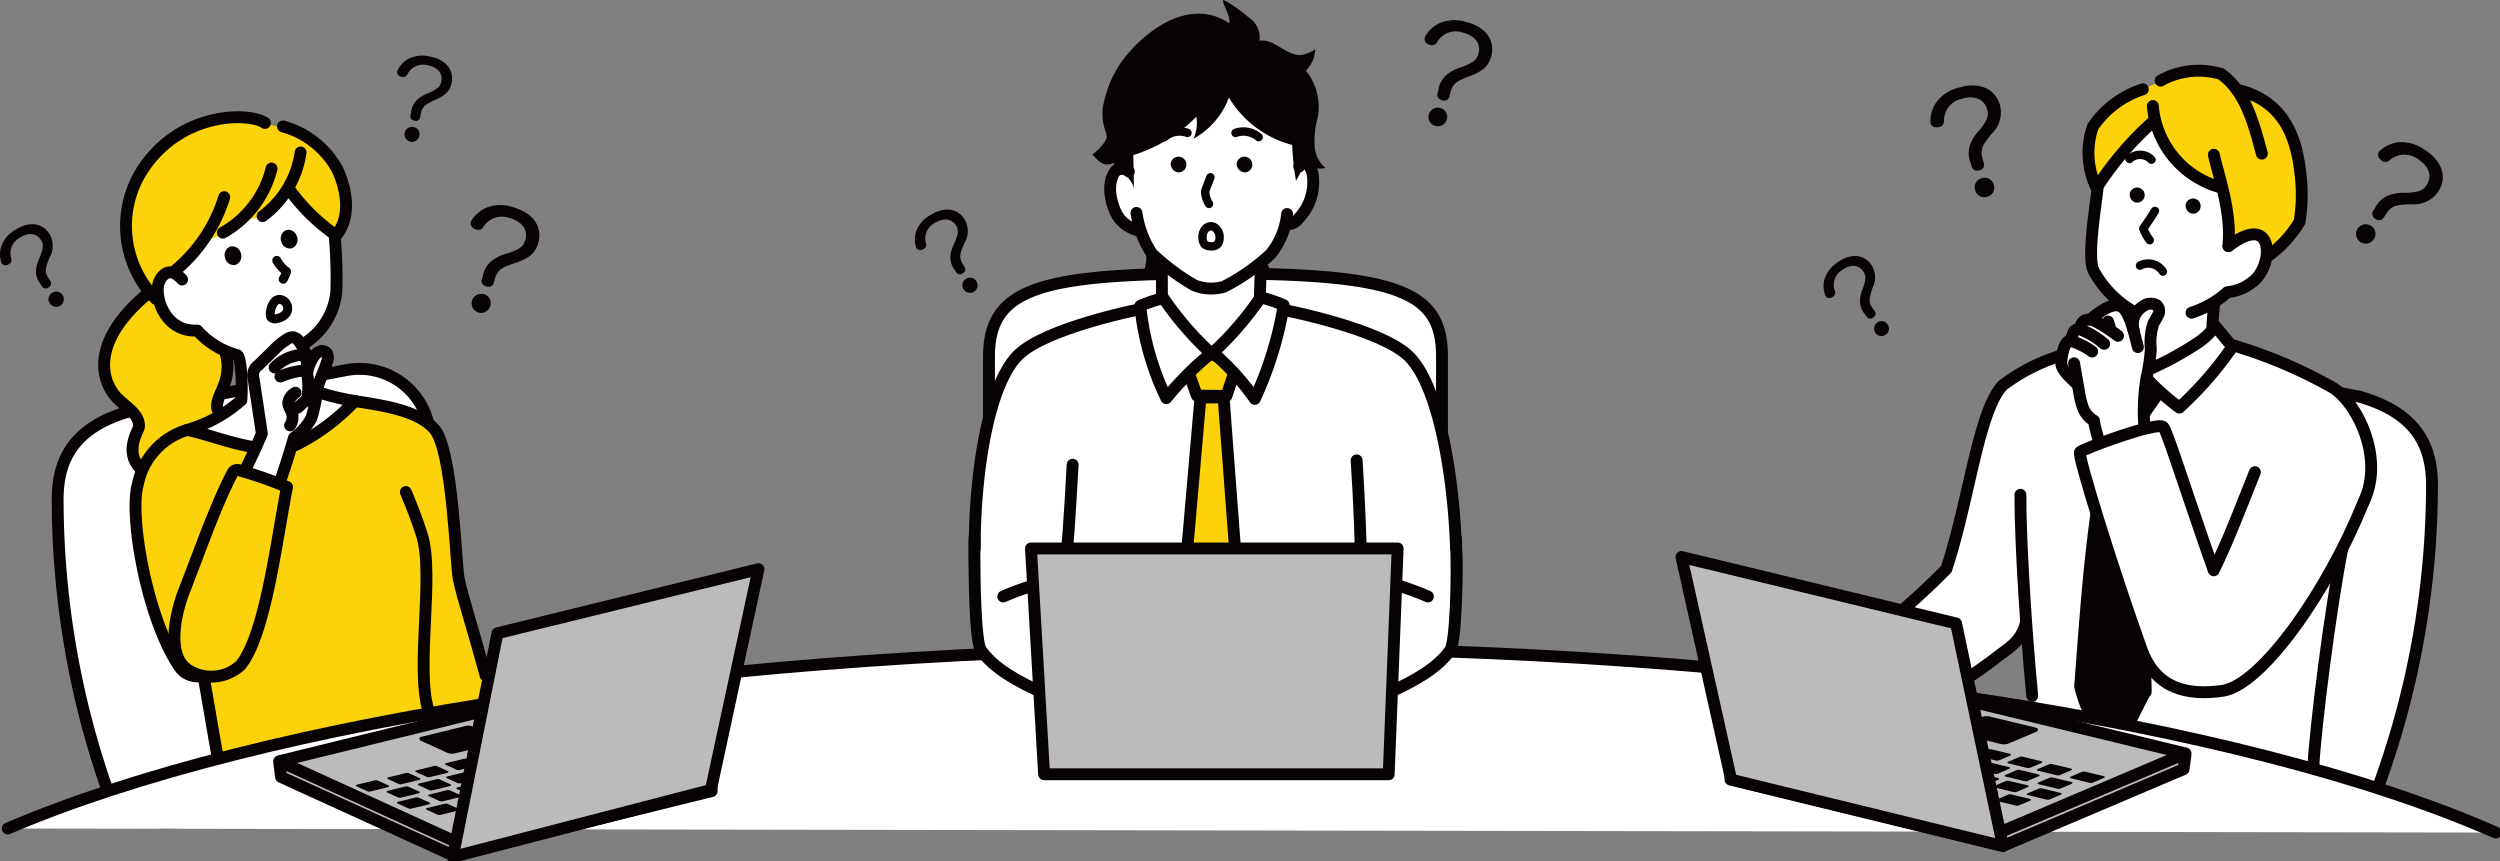 <svg xmlns="http://www.w3.org/2000/svg" xmlns:xlink="http://www.w3.org/1999/xlink" width="202.298" height="69.691" viewBox="0 0 202.298 69.691">
  <rect x="0" y="0" width="202.298" height="69.691" fill="#808080" stroke="none"/>
  <defs>
    <clipPath id="clip-path">
      <rect id="長方形_12" data-name="長方形 12" width="202.298" height="69.691" fill="none"/>
    </clipPath>
  </defs>
  <g id="recommendations_img_establishment" transform="translate(0 0)">
    <g id="グループ_15" data-name="グループ 15" transform="translate(0 0)" clip-path="url(#clip-path)">
      <path id="パス_862" data-name="パス 862" d="M10.592,75.551A71.269,71.269,0,0,1,6.419,51.895c-.046-2.907.791-6,5.926-7.433l17.426-3.3a5.726,5.726,0,0,1,6.787,5.4L37.573,71.81S12.9,82.253,10.592,75.551" transform="translate(-1.753 -11.213)" fill="#fff"/>
      <path id="パス_863" data-name="パス 863" d="M10.592,75.551A71.269,71.269,0,0,1,6.419,51.895c-.046-2.907.791-6,5.926-7.433l17.426-3.3a5.726,5.726,0,0,1,6.787,5.4L37.573,71.81S12.9,82.253,10.592,75.551Z" transform="translate(-1.753 -11.213)" fill="none" stroke="#070303" stroke-linecap="round" stroke-linejoin="round" stroke-width="0.961"/>
      <path id="パス_864" data-name="パス 864" d="M254.85,73.95a71.269,71.269,0,0,0,4.172-23.656c.046-2.907-.792-6-5.926-7.433l-17.426-3.3a5.726,5.726,0,0,0-6.787,5.4l-1.014,25.254s24.668,10.443,26.981,3.741" transform="translate(-62.228 -10.776)" fill="#fff"/>
      <path id="パス_865" data-name="パス 865" d="M254.85,73.95a71.269,71.269,0,0,0,4.172-23.656c.046-2.907-.792-6-5.926-7.433l-17.426-3.3a5.726,5.726,0,0,0-6.787,5.4l-1.014,25.254S252.537,80.652,254.85,73.95Z" transform="translate(-62.228 -10.776)" fill="none" stroke="#070303" stroke-linecap="round" stroke-linejoin="round" stroke-width="0.961"/>
      <path id="パス_866" data-name="パス 866" d="M110.093,66.6V37.178c0-5.525,4.053-6.735,18.357-6.735,14.985,0,18.3,1.521,18.3,6.735V66.6a5.828,5.828,0,0,1-5.68,5.965h-25.3a5.828,5.828,0,0,1-5.68-5.965" transform="translate(-30.065 -8.314)" fill="#fff"/>
      <path id="パス_867" data-name="パス 867" d="M110.093,66.6V37.178c0-5.525,4.053-6.735,18.357-6.735,14.985,0,18.3,1.521,18.3,6.735V66.6a5.828,5.828,0,0,1-5.68,5.965h-25.3A5.828,5.828,0,0,1,110.093,66.6Z" transform="translate(-30.065 -8.314)" fill="none" stroke="#070303" stroke-linecap="round" stroke-linejoin="round" stroke-width="0.961"/>
      <path id="パス_868" data-name="パス 868" d="M224.826,37.634l-.042.793c-1.949.414-5.783,1.668-6.556,2.318-2.072,1.742-4.876,14.631-5.226,15.069-.187.233-1.575,1.851-1.783,2.067-.723.751-7.087,5.516-7.517,6.044-1.289,1.582,2.573,4.954,2.773,5.288.823-.488,9.717-4.475,12.121-7.245.5-.582,1-.786.807-1.843.289,1.023.781,5.792.948,7.239,8.1,2.019,12.6,2.511,22.426,4.819.519-2.71,1.259-13.911,1.943-16.968a27.754,27.754,0,0,0,2.426-5.461c1.028-3.512-1.363-7.537-2.778-8.246-2.69-1.348-5.852-2.942-8.317-3.445-.369-.792-1.272-1.642-1.383-1.571-1.989,1.275-9.314,1-9.842,1.143" transform="translate(-55.557 -9.965)" fill="#fff"/>
      <path id="パス_869" data-name="パス 869" d="M244.454,9.459c3.872.681,4.959,4.419,5.163,6.286.424,3.885.026,5.1-2.607,7.186a5.71,5.71,0,0,1-.131-.928c-.06-.544-.72-1.013-1.187-.728-.552.334-.992.5-1.68.938a34.062,34.062,0,0,0-.854-4.859c-3.2-1.556-4.211-2.43-5.383-5.469a55.346,55.346,0,0,0-4.7,5.366c-2.457-5.927,2.988-7.558,3.972-7.976,3.432-1.457,3.571-1.835,6-1.1.8.243,1.026.315,1.4,1.281" transform="translate(-63.479 -2.133)" fill="#fcd30a"/>
      <path id="パス_870" data-name="パス 870" d="M248.347,38.371a38.653,38.653,0,0,1,8.2,3.456c1.894,1.119,4.276,5.607,2.553,9.228" transform="translate(-67.821 -10.479)" fill="none" stroke="#070303" stroke-linecap="round" stroke-linejoin="round" stroke-width="0.961"/>
      <path id="パス_871" data-name="パス 871" d="M257.518,78.638c.165-3.192,1.381-12.839,2.386-17.882" transform="translate(-70.325 -16.592)" fill="none" stroke="#070303" stroke-linecap="round" stroke-linejoin="round" stroke-width="0.961"/>
      <path id="パス_872" data-name="パス 872" d="M243,28.446c-.392,1.773-.445,2.3-1.382,2.929a28.793,28.793,0,0,1-4.958,2.672c-.552-.769-1.881-1.746-2.213-2.632.255-.618.484-1.992.667-2.637a13.282,13.282,0,0,1-2.362-3.661,31.159,31.159,0,0,1,.472-5.765,11.336,11.336,0,0,1,4.707-5.535c2.878,5.3,5.242,5.056,5.242,5.056a15.5,15.5,0,0,1,.816,4.765c.81-.509,2.22-1.509,2.936-.441.917,1.369-1.345,4.664-3.227,4.247-.4-.089-.7,1-.7,1" transform="translate(-63.555 -3.773)" fill="#fff"/>
      <path id="パス_873" data-name="パス 873" d="M246.442,17.23c.281,1.346,1.5,4.736,1.169,7.387" transform="translate(-67.3 -4.706)" fill="none" stroke="#070303" stroke-linecap="round" stroke-linejoin="round" stroke-width="0.961"/>
      <path id="パス_874" data-name="パス 874" d="M240.515,8.677a6.311,6.311,0,0,1,4.907-.536c1.886,1.383,2.573,3.715,3.285,6.441" transform="translate(-65.682 -2.15)" fill="none" stroke="#070303" stroke-linecap="round" stroke-linejoin="round" stroke-width="0.961"/>
      <path id="パス_875" data-name="パス 875" d="M239.654,11.8a7.467,7.467,0,0,0,5.386,6.559" transform="translate(-65.447 -3.223)" fill="none" stroke="#070303" stroke-linecap="round" stroke-linejoin="round" stroke-width="0.961"/>
      <path id="パス_876" data-name="パス 876" d="M249,9.985c3.619.842,4.786,3.575,5.131,6.662a13.58,13.58,0,0,1-.053,4.026,9.26,9.26,0,0,1-2.485,2.725" transform="translate(-67.999 -2.727)" fill="none" stroke="#070303" stroke-linecap="round" stroke-linejoin="round" stroke-width="0.961"/>
      <path id="パス_877" data-name="パス 877" d="M236.889,9.94a7.787,7.787,0,0,0-4.05,3.038,6.549,6.549,0,0,0,.242,4.818" transform="translate(-63.493 -2.715)" fill="none" stroke="#070303" stroke-linecap="round" stroke-linejoin="round" stroke-width="0.961"/>
      <path id="パス_878" data-name="パス 878" d="M237.746,13.608a25.35,25.35,0,0,0-4.42,5.162c-.179,1.679-.882,5.766-.343,6.856a8.382,8.382,0,0,0,3.379,3.382" transform="translate(-63.57 -3.716)" fill="none" stroke="#070303" stroke-linecap="round" stroke-linejoin="round" stroke-width="0.961"/>
      <path id="パス_879" data-name="パス 879" d="M246.964,27.042c3.752-2.913,3.7,1.671,1.889,2.924a3.707,3.707,0,0,1-1.991.8,8.056,8.056,0,0,1-2.9,1.661" transform="translate(-66.622 -7.125)" fill="none" stroke="#070303" stroke-linecap="round" stroke-linejoin="round" stroke-width="0.961"/>
      <path id="パス_880" data-name="パス 880" d="M235.819,34.106c-.115.473-.526,2.311-.673,2.927a18.649,18.649,0,0,0,2.24,2.384,48.823,48.823,0,0,0,5.686-.451c.122-.048.06-2.962.313-5.064" transform="translate(-64.215 -9.259)" fill="none" stroke="#070303" stroke-linecap="round" stroke-linejoin="round" stroke-width="0.961"/>
      <path id="パス_881" data-name="パス 881" d="M238.366,40.077a20.723,20.723,0,0,0,3.08,2.822,28.842,28.842,0,0,0,4.1-4.646.468.468,0,0,0,.112-.258.475.475,0,0,0-.14-.281l-1.157-1.4a6.063,6.063,0,0,1-1.658,1.5,25.99,25.99,0,0,1-4.337,2.265" transform="translate(-65.095 -9.916)" fill="#fff"/>
      <path id="パス_882" data-name="パス 882" d="M238.366,40.077a20.723,20.723,0,0,0,3.08,2.822,28.842,28.842,0,0,0,4.1-4.646.468.468,0,0,0,.112-.258.475.475,0,0,0-.14-.281l-1.157-1.4a6.063,6.063,0,0,1-1.658,1.5A25.99,25.99,0,0,1,238.366,40.077Z" transform="translate(-65.095 -9.916)" fill="none" stroke="#070303" stroke-linecap="round" stroke-linejoin="round" stroke-width="0.961"/>
      <path id="パス_883" data-name="パス 883" d="M235.28,42.934l0,1.845.032.113.168.071,1.8.23.14-.01.079-.081,1.4-2-1.515-1.835Z" transform="translate(-64.252 -11.27)" fill="#070303"/>
      <path id="パス_884" data-name="パス 884" d="M235.28,42.934l0,1.845.032.113.168.071,1.8.23.14-.01.079-.081,1.4-2-1.515-1.835Z" transform="translate(-64.252 -11.27)" fill="none" stroke="#070303" stroke-linecap="round" stroke-linejoin="round" stroke-width="0.961"/>
      <path id="パス_885" data-name="パス 885" d="M235.446,71.025c.319-.417,1.1-2.229,1.423-2.645-.14-7.745-.851-14.965-.44-22.6-.535-.066-1.272-.268-1.807-.334-2.022,7.015-2.485,15.093-3.06,22.494a10.113,10.113,0,0,0,1,2.642" transform="translate(-63.237 -12.411)" fill="#070303"/>
      <path id="パス_886" data-name="パス 886" d="M235.446,71.025c.319-.417,1.1-2.229,1.423-2.645-.14-7.745-.851-14.965-.44-22.6-.535-.066-1.272-.268-1.807-.334-2.022,7.015-2.485,15.093-3.06,22.494a10.113,10.113,0,0,0,1,2.642" transform="translate(-63.237 -12.411)" fill="none" stroke="#070303" stroke-linecap="round" stroke-linejoin="round" stroke-width="0.961"/>
      <path id="パス_887" data-name="パス 887" d="M204.583,79.572c.138,1.422-1.371,1.889-1.918,2.444-.273.276-1.3,1.484-1.871,1.452-1.7-.1.248-2.179.869-2.784l.025-.027a8.377,8.377,0,0,0-1.245.827,13.782,13.782,0,0,1-1.76,1.6c-.447.257-.832.4-1.09-.176-.666.523-1.532.349-1.577-.178-.006-.069-1.078.4-1.175-.7-.208.168-.989-.311-.454-1.287a14.675,14.675,0,0,1,2.579-3.363c.193-.15,2.926-1.079,4.175-1.511" transform="translate(-53.035 -20.719)" fill="#fff"/>
      <path id="パス_888" data-name="パス 888" d="M204.583,79.572c.138,1.422-1.371,1.889-1.918,2.444-.273.276-1.3,1.484-1.871,1.452-1.7-.1.248-2.179.869-2.784l.025-.027a8.377,8.377,0,0,0-1.245.827,13.782,13.782,0,0,1-1.76,1.6c-.447.257-.832.4-1.09-.176-.666.523-1.532.349-1.577-.178-.006-.069-1.078.4-1.175-.7-.208.168-.989-.311-.454-1.287a14.675,14.675,0,0,1,2.579-3.363c.193-.15,2.926-1.079,4.175-1.511" transform="translate(-53.035 -20.719)" fill="none" stroke="#070303" stroke-linecap="round" stroke-linejoin="round" stroke-width="0.959"/>
      <path id="パス_889" data-name="パス 889" d="M202.015,80.653a11.383,11.383,0,0,0-3.09,3.377" transform="translate(-54.324 -22.026)" fill="none" stroke="#070303" stroke-linecap="round" stroke-linejoin="round" stroke-width="0.681"/>
      <path id="パス_890" data-name="パス 890" d="M199.765,79.8a16.288,16.288,0,0,0-3.092,4.128" transform="translate(-53.709 -21.794)" fill="none" stroke="#070303" stroke-linecap="round" stroke-linejoin="round" stroke-width="0.681"/>
      <path id="パス_891" data-name="パス 891" d="M198,79.159a24.731,24.731,0,0,0-2.864,3.808" transform="translate(-53.289 -21.618)" fill="none" stroke="#070303" stroke-linecap="round" stroke-linejoin="round" stroke-width="0.681"/>
      <path id="パス_892" data-name="パス 892" d="M224.207,39.268c-3.337.616-5.714,1.773-6.541,2.619-1.984,2.03-2.726,9.3-4.58,14.882a59.5,59.5,0,0,1-9.528,7.856c.031,2.736,2.24,4.331,4.011,5.088a57.5,57.5,0,0,0,9.32-5.591,5.449,5.449,0,0,0,2.274-3.2" transform="translate(-55.589 -10.724)" fill="#fff"/>
      <path id="パス_893" data-name="パス 893" d="M224.545,38.9a15.15,15.15,0,0,0-6.88,2.889c-1.983,2.03-2.726,9.3-4.58,14.882a59.541,59.541,0,0,1-9.528,7.856c.031,2.736,2.24,4.331,4.011,5.088a57.465,57.465,0,0,0,9.319-5.591c1.121-.923,2.227-1.38,2.623-2.969" transform="translate(-55.589 -10.622)" fill="none" stroke="#070303" stroke-linecap="round" stroke-linejoin="round" stroke-width="0.961"/>
      <path id="パス_894" data-name="パス 894" d="M224.909,55.079c-.008,4.05.523,11.893.959,16.26" transform="translate(-61.42 -15.042)" fill="none" stroke="#070303" stroke-linecap="round" stroke-linejoin="round" stroke-width="0.961"/>
      <path id="パス_895" data-name="パス 895" d="M243.329,22.452a.613.613,0,1,1,.451.8.654.654,0,0,1-.451-.8" transform="translate(-66.446 -5.977)" fill="#070303"/>
      <path id="パス_896" data-name="パス 896" d="M237.1,21.227a.612.612,0,1,1,.451.8.654.654,0,0,1-.451-.8" transform="translate(-64.743 -5.643)" fill="#070303"/>
      <path id="パス_897" data-name="パス 897" d="M238.834,17.63a1.285,1.285,0,0,0-1.785-.058" transform="translate(-64.735 -4.708)" fill="none" stroke="#070303" stroke-linecap="round" stroke-linejoin="round" stroke-width="0.681"/>
      <path id="パス_898" data-name="パス 898" d="M239.535,23.482c-.31.5-.521.806-.941,1.423a3.351,3.351,0,0,0,.518.943" transform="translate(-65.157 -6.413)" fill="none" stroke="#070303" stroke-linecap="round" stroke-linejoin="round" stroke-width="0.681"/>
      <path id="パス_899" data-name="パス 899" d="M238.225,29.506a1.4,1.4,0,0,1,1.852.483" transform="translate(-65.057 -8.011)" fill="none" stroke="#070303" stroke-linecap="round" stroke-linejoin="round" stroke-width="0.681"/>
      <path id="パス_900" data-name="パス 900" d="M236.6,40.124a5.834,5.834,0,0,1-2.18-2.71l-1.2.366a.4.4,0,0,0-.2.108.387.387,0,0,0-.066.174c-.319,1.588.145,2.86.417,4.484,1.211-.8,1.913-1.567,3.227-2.421" transform="translate(-63.588 -10.218)" fill="#fff"/>
      <path id="パス_901" data-name="パス 901" d="M236.6,40.124a5.834,5.834,0,0,1-2.18-2.71l-1.2.366a.4.4,0,0,0-.2.108.387.387,0,0,0-.066.174c-.319,1.588.145,2.86.417,4.484C234.582,41.747,235.283,40.977,236.6,40.124Z" transform="translate(-63.588 -10.218)" fill="none" stroke="#070303" stroke-linecap="round" stroke-linejoin="round" stroke-width="0.961"/>
      <path id="パス_902" data-name="パス 902" d="M236.725,37.659c.136-.539-.217-1.62.507-2.7a.851.851,0,0,0,.166-.773c-.3-.712-1.65-.583-2.2.926a3.429,3.429,0,0,0-.457-.755c-.946-1.087-3.062.659-3.13.714-.1.076-.809.733-.921.78-.38.161-.289.817-.656,1.008a.766.766,0,0,0-.141.074.378.378,0,0,0-.1.2,12.238,12.238,0,0,0-.3,1.455c-.043.3-.076.547,1.351,1.828.086.741.131,2.162,1.258,2.877a8.462,8.462,0,0,1,.493,2.275l4.015-1.071a14.952,14.952,0,0,1,.117-6.842" transform="translate(-62.668 -9.223)" fill="#fff"/>
      <path id="パス_903" data-name="パス 903" d="M238.385,43.992a15.59,15.59,0,0,1,.158-4.242,15.267,15.267,0,0,0,.341-2.271,4.92,4.92,0,0,1,.212-2.093,8.034,8.034,0,0,0,.4-.716.65.65,0,0,0-.146-.749,1.019,1.019,0,0,0-1.126.117,1.7,1.7,0,0,0-.72,1.944" transform="translate(-64.838 -9.231)" fill="none" stroke="#070303" stroke-linecap="round" stroke-linejoin="round" stroke-width="0.961"/>
      <path id="パス_904" data-name="パス 904" d="M236.544,37.367c-.4-1.636-.757-2.945-1.364-3.286-.683-.382-1.8.47-2.476,1.046" transform="translate(-63.549 -9.281)" fill="none" stroke="#070303" stroke-linecap="round" stroke-linejoin="round" stroke-width="0.961"/>
      <path id="パス_905" data-name="パス 905" d="M234.872,36.455c-.07-.221-.14-.441-.21-.662" transform="translate(-64.083 -9.775)" fill="none" stroke="#070303" stroke-linecap="round" stroke-linejoin="round" stroke-width="0.961"/>
      <path id="パス_906" data-name="パス 906" d="M234.648,36.891a13.738,13.738,0,0,0-1.588-1.043,1.57,1.57,0,0,0-.839-.268.582.582,0,0,0-.573.56" transform="translate(-63.26 -9.716)" fill="none" stroke="#070303" stroke-linecap="round" stroke-linejoin="round" stroke-width="0.961"/>
      <path id="パス_907" data-name="パス 907" d="M233.2,37.825a6.552,6.552,0,0,0-1.886-1.146.588.588,0,0,0-.228-.055.51.51,0,0,0-.4.349,2.128,2.128,0,0,1-.23.51" transform="translate(-62.934 -10.002)" fill="none" stroke="#070303" stroke-linecap="round" stroke-linejoin="round" stroke-width="0.961"/>
      <path id="パス_908" data-name="パス 908" d="M231.956,38.8a5.869,5.869,0,0,0-1.8-.882c-.573.127-.715,1.673-.691,1.892.061.556.877,1.247,1.242,1.6" transform="translate(-62.663 -10.354)" fill="none" stroke="#070303" stroke-linecap="round" stroke-linejoin="round" stroke-width="0.961"/>
      <path id="パス_909" data-name="パス 909" d="M230.884,40.44q.206,1.171.411,2.343a6.286,6.286,0,0,0,.311,1.256,1.985,1.985,0,0,0,.885,1.045c.068.608.543,2.029.551,2.3" transform="translate(-63.052 -11.044)" fill="none" stroke="#070303" stroke-linecap="round" stroke-linejoin="round" stroke-width="0.961"/>
      <path id="パス_910" data-name="パス 910" d="M254.469,53.619c-2.893,7.175-8.235,14.792-11.409,15.24-2.8.4-5.389-.15-6.537-3.34-2.314-6.433-5.181-15.685-4.992-15.974.156-.239,6.3-2.531,6.754-2.029.306.341,1.587,4.494,4.072,11.591,1.18-2.406,2.2-5.12,3.334-7.943" transform="translate(-63.226 -12.957)" fill="#fff"/>
      <path id="パス_911" data-name="パス 911" d="M254.469,53.619c-2.893,7.175-8.235,14.792-11.409,15.24-2.8.4-5.389-.15-6.537-3.34-2.314-6.433-5.181-15.685-4.992-15.974.156-.239,6.3-2.531,6.754-2.029.306.341,1.587,4.494,4.072,11.591,1.18-2.406,2.2-5.12,3.334-7.943" transform="translate(-63.226 -12.957)" fill="none" stroke="#070303" stroke-linecap="round" stroke-linejoin="round" stroke-width="0.961"/>
      <path id="パス_912" data-name="パス 912" d="M44.106,68.974c-.442-1.777-2.857-9.065-3.055-10.734-.288-2.422-.531-9.658-2.169-11.725-.983-1.241-5.328-1.854-6.251-1.93-3.364,4.118-6.194,5.461-12.989,2.126-2.453.409-5.434,2.724-4.7,8.045.952,6.854,3.329,12.537,5.413,12.267.395-.052.946,5.142,1.5,6.673,3.4-1.189,22.251-4.722,22.251-4.722" transform="translate(-4.051 -12.176)" fill="#fcd30a"/>
      <path id="パス_913" data-name="パス 913" d="M47.008,72.444c-1.065-3.408.5-11.011-.531-14.2-.48-1.478-.707-2.036-1.3-3.472" transform="translate(-12.338 -14.958)" fill="none" stroke="#070303" stroke-linecap="round" stroke-linejoin="round" stroke-width="0.961"/>
      <path id="パス_914" data-name="パス 914" d="M15.829,32.829c-1.057-.822-2.2,1.144-2.763,1.941-1.144,1.613-2.114,3.52-1.159,5.243a7.525,7.525,0,0,0,1.521,1.655c.543.52,1.311,1.023.893,1.65-1.1,1.649-.065,3.267.478,3.3,2.008-1.138,3.811-2.959,6.018-4.163-.252-.1-.214-.739-.152-1,.149-.634,1.579-2.644.747-4.05-.246-.416-1.839-.762-2.451-1.878-1.592-.173-2.342-1.361-3.132-2.692" transform="translate(-3.146 -8.912)" fill="#fcd30a"/>
      <path id="パス_915" data-name="パス 915" d="M28.784,33.794c3.906-1.417,3.639-6.451,2.969-9.348A9.084,9.084,0,0,1,28.148,20.8c-1.159,1.673-2.026,2.344-3.443,2.42a5.139,5.139,0,0,1-3.26,1.6,20.777,20.777,0,0,1-2.795,2.873c-.332.088-1.7-.05-.823,2.837a2.8,2.8,0,0,0,3.118,1.859,5.3,5.3,0,0,0,3.02,1.938,6.009,6.009,0,0,1-.031,3.978,12.612,12.612,0,0,1-3.922,2.14c2.285.5,4.107,2.094,7.324,1.526,3.1-.547,6.194-3.682,6.194-3.682A33.183,33.183,0,0,1,29.505,37.1c-.129-.648-.559-2.665-.721-3.3" transform="translate(-4.79 -5.68)" fill="#fff"/>
      <path id="パス_916" data-name="パス 916" d="M27.279,19.134c-2.183,2.33-2.826,2.12-3.514,2.216-.375.052-2.479,1.918-3.75,1.62-.2-.047-1.348,2.115-2.167,2.879-.573-.033-1.64-.116-1.351,1.873-7.264-7.205,1.167-16.887,9.262-13.993.084.03,8.2,2.138,5.281,8.923a14.3,14.3,0,0,1-3.761-3.517" transform="translate(-3.75 -3.606)" fill="#fcd30a"/>
      <path id="パス_917" data-name="パス 917" d="M39.606,44.664c1.958.309,5.074.715,6.376,2.272,1.479,1.767,1.708,10.9,1.955,12.1.315,1.524,1.147,4.021,2.171,7.814" transform="translate(-10.816 -12.198)" fill="none" stroke="#070303" stroke-linecap="round" stroke-linejoin="round" stroke-width="0.961"/>
      <path id="パス_918" data-name="パス 918" d="M19.131,47.919a5.758,5.758,0,0,0-3.856,4.359c-.724,2.494.717,10.829,3.343,14.725.737,1.095,1.787.707,1.962.886.08.081.674,3.882,1.186,6.6" transform="translate(-4.121 -13.086)" fill="none" stroke="#070303" stroke-linecap="round" stroke-linejoin="round" stroke-width="0.961"/>
      <path id="パス_919" data-name="パス 919" d="M19.308,28.006a12.5,12.5,0,0,0,4.108-6.055" transform="translate(-5.273 -5.995)" fill="none" stroke="#070303" stroke-linecap="round" stroke-linejoin="round" stroke-width="0.961"/>
      <path id="パス_920" data-name="パス 920" d="M24.812,23.947a8.2,8.2,0,0,0,3.939-5.188" transform="translate(-6.776 -5.123)" fill="none" stroke="#070303" stroke-linecap="round" stroke-linejoin="round" stroke-width="0.961"/>
      <path id="パス_921" data-name="パス 921" d="M29.237,22.125a7.774,7.774,0,0,0,3.07-5.151" transform="translate(-7.984 -4.636)" fill="none" stroke="#070303" stroke-linecap="round" stroke-linejoin="round" stroke-width="0.961"/>
      <path id="パス_922" data-name="パス 922" d="M32.033,19.2a15.386,15.386,0,0,0,3.777,3.693c1.239-1.543.834-3.76.079-5.355A7.152,7.152,0,0,0,31.5,14.078" transform="translate(-8.601 -3.845)" fill="none" stroke="#070303" stroke-linecap="round" stroke-linejoin="round" stroke-width="0.961"/>
      <path id="パス_923" data-name="パス 923" d="M25.273,13.514c-1.258-.884-7-.962-10.055,4.023a8.422,8.422,0,0,0,1.207,10.2" transform="translate(-3.832 -3.564)" fill="none" stroke="#070303" stroke-linecap="round" stroke-linejoin="round" stroke-width="0.961"/>
      <path id="パス_924" data-name="パス 924" d="M31.859,25.982a37.787,37.787,0,0,1,.151,4.707,5.543,5.543,0,0,1-3.152,4.506,9.834,9.834,0,0,0,.718,3.288,18.523,18.523,0,0,0,3.938,1.058,17.121,17.121,0,0,1-4.683,3.518c-2.632,1.123-6.568-.719-8.9-1.173a11.274,11.274,0,0,0,4.393-2.41c.1-1.168-.023-3.549-.343-3.645a6.652,6.652,0,0,1-3.216-1.985c-2.569.118-3.424-2.545-3.158-3.739.089-.395.566-1.288,1.373-.859a2.231,2.231,0,0,1,.547.466" transform="translate(-4.795 -7.096)" fill="none" stroke="#070303" stroke-linecap="round" stroke-linejoin="round" stroke-width="0.961"/>
      <path id="パス_925" data-name="パス 925" d="M15.013,32.8c-4.721,3.993-3.543,7.164-2.387,8.349.709.728,1.845,1.319,1.786,2.333-.017.289-1.251,2.012.126,3.4" transform="translate(-3.165 -8.957)" fill="none" stroke="#070303" stroke-linecap="round" stroke-linejoin="round" stroke-width="0.961"/>
      <path id="パス_926" data-name="パス 926" d="M24.819,39.141a4.1,4.1,0,0,1-.083,2.68c-.234.669-.882,1.713-.406,2.191" transform="translate(-6.598 -10.689)" fill="none" stroke="#070303" stroke-linecap="round" stroke-linejoin="round" stroke-width="0.961"/>
      <path id="パス_927" data-name="パス 927" d="M26.315,27.965a.711.711,0,0,0-.864-.525.738.738,0,0,0-.4.945.709.709,0,0,0,.864.524.737.737,0,0,0,.4-.944" transform="translate(-6.83 -7.486)" fill="#070303"/>
      <path id="パス_928" data-name="パス 928" d="M32.559,26.124A.711.711,0,0,0,31.7,25.6a.738.738,0,0,0-.4.945.71.71,0,0,0,.864.524.737.737,0,0,0,.4-.944" transform="translate(-8.535 -6.983)" fill="#070303"/>
      <path id="パス_929" data-name="パス 929" d="M30.81,28.984a2.636,2.636,0,0,0,.79.9,2.5,2.5,0,0,1-.272.627" transform="translate(-8.414 -7.915)" fill="none" stroke="#070303" stroke-linecap="round" stroke-linejoin="round" stroke-width="0.726"/>
      <path id="パス_930" data-name="パス 930" d="M30.837,33.332c-.5,0-.752.715-.751,1.216a.4.4,0,0,0,.052.226.442.442,0,0,0,.456.113,1.258,1.258,0,0,0,.707-.345.684.684,0,0,0,.146-.738.675.675,0,0,0-.609-.472" transform="translate(-8.216 -9.103)" fill="#fff"/>
      <path id="パス_931" data-name="パス 931" d="M30.837,33.332c-.5,0-.752.715-.751,1.216a.4.4,0,0,0,.052.226.442.442,0,0,0,.456.113,1.258,1.258,0,0,0,.707-.345.684.684,0,0,0,.146-.738A.675.675,0,0,0,30.837,33.332Z" transform="translate(-8.216 -9.103)" fill="none" stroke="#070303" stroke-linecap="round" stroke-linejoin="round" stroke-width="0.726"/>
      <path id="パス_932" data-name="パス 932" d="M30.591,45.539a1.9,1.9,0,0,0,1.48-1.3,11.666,11.666,0,0,0,.423-2.029,11.763,11.763,0,0,1,.786-2.346,1.8,1.8,0,0,0,.185-.628.586.586,0,0,0-.285-.554.574.574,0,0,0-.581.092,1.557,1.557,0,0,0-.379.484q-.251.437-.464.9c-.13-1.074-.42-2.292-1.079-2.559-.811-.329-3.01,2.289-3.35,2.768.321,1.544.568,3.109.806,4.719a10.527,10.527,0,0,1-.821,2.16c-.632,1.356-1.266,2.715-2.008,4.015a5.5,5.5,0,0,0,2.99,1.3.275.275,0,0,0,.158-.032.285.285,0,0,0,.088-.126,50.187,50.187,0,0,0,2.051-6.857" transform="translate(-6.91 -10.259)" fill="#fff"/>
      <path id="パス_933" data-name="パス 933" d="M25.112,51.162a45.869,45.869,0,0,0,2.935-5.831l-.667-4.424a.981.981,0,0,1,.378-1.095l1.268-1.242a5.09,5.09,0,0,1,1.162-.933.72.72,0,0,1,.392-.1.774.774,0,0,1,.5.376,4.439,4.439,0,0,1,.694,1.491" transform="translate(-6.858 -10.25)" fill="none" stroke="#070303" stroke-linecap="round" stroke-linejoin="round" stroke-width="0.961"/>
      <path id="パス_934" data-name="パス 934" d="M30.572,40.529a3.361,3.361,0,0,1,1.834-.976.713.713,0,0,1,.518.057.762.762,0,0,1,.25.574q.025.222.038.446" transform="translate(-8.349 -10.796)" fill="none" stroke="#070303" stroke-linecap="round" stroke-linejoin="round" stroke-width="0.961"/>
      <path id="パス_935" data-name="パス 935" d="M31.219,41.734a5.982,5.982,0,0,1,1.9-.48.241.241,0,0,1,.2.047.237.237,0,0,1,.047.118,5.731,5.731,0,0,1,.047,1.881.779.779,0,0,1-.091.306,1.2,1.2,0,0,1-.287.268c-.13.108-.239.239-.375.34a.563.563,0,0,1-.473.122.521.521,0,0,1-.271-.675,1.512,1.512,0,0,1,.52-.615,1.077,1.077,0,0,0-.582.756c-.021.312.2.584.292.881A1.18,1.18,0,0,1,32,45.69" transform="translate(-8.526 -11.266)" fill="none" stroke="#070303" stroke-linecap="round" stroke-linejoin="round" stroke-width="0.961"/>
      <path id="パス_936" data-name="パス 936" d="M25.219,51.681a1.9,1.9,0,0,0,.574.481,3.685,3.685,0,0,0,.483.208,4.4,4.4,0,0,0,2.138.411c.86-2.2,1.609-4.449,2.261-6.686a4.67,4.67,0,0,0,1.41-1.59,11.859,11.859,0,0,0,.464-2.313c.181-.793.587-1.517.813-2.3a.74.74,0,0,0-.032-.65.5.5,0,0,0-.563-.133,1.049,1.049,0,0,0-.469.388,3.259,3.259,0,0,0-.555,1.358" transform="translate(-6.887 -10.672)" fill="none" stroke="#070303" stroke-linecap="round" stroke-linejoin="round" stroke-width="0.961"/>
      <path id="パス_937" data-name="パス 937" d="M28.531,53.694a34.233,34.233,0,0,0-3.8-1.332.592.592,0,0,0-.4-.019.6.6,0,0,0-.256.3c-1.335,2.541-2.789,6.718-3.843,9.388-.7,1.779-1.511,5.216.238,6.426a3.5,3.5,0,0,0,4.3-.339c2.024-2.519,2.888-10.027,3.76-14.423" transform="translate(-5.304 -14.287)" fill="#fcd30a"/>
      <path id="パス_938" data-name="パス 938" d="M28.531,53.694a34.233,34.233,0,0,0-3.8-1.332.592.592,0,0,0-.4-.019.6.6,0,0,0-.256.3c-1.335,2.541-2.789,6.718-3.843,9.388-.7,1.779-1.511,5.216.238,6.426a3.5,3.5,0,0,0,4.3-.339C26.8,65.6,27.659,58.089,28.531,53.694Z" transform="translate(-5.304 -14.287)" fill="none" stroke="#070303" stroke-linecap="round" stroke-linejoin="round" stroke-width="0.961"/>
      <path id="パス_939" data-name="パス 939" d="M129.681,34.629c0,.012,0,.023,0,.035a3.317,3.317,0,0,0,.872.14" transform="translate(-35.414 -9.457)" fill="none" stroke="#070303" stroke-linecap="round" stroke-linejoin="round" stroke-width="0.961"/>
      <path id="パス_940" data-name="パス 940" d="M109.033,60.641c-1.23-6.638-.4-19.5,3.066-22.725,2.2-2.043,9.022-3.564,11.679-4,3.121,6.108,4.924,4.91,8.114.116,2.657.44,9.481,1.96,11.679,4,3.47,3.227,4.582,16.9,3.532,22.609" transform="translate(-29.629 -9.261)" fill="#fff"/>
      <path id="パス_941" data-name="パス 941" d="M109.033,60.641c-1.23-6.638-.4-19.5,3.066-22.725,2.2-2.043,9.022-3.564,11.679-4,3.121,6.108,4.924,4.91,8.114.116,2.657.44,9.481,1.96,11.679,4,3.47,3.227,4.582,16.9,3.532,22.609" transform="translate(-29.629 -9.261)" fill="none" stroke="#070303" stroke-linecap="round" stroke-linejoin="round" stroke-width="0.961"/>
      <path id="パス_942" data-name="パス 942" d="M151.019,51.247c.5,7.651.3,11.177.68,16.44" transform="translate(-41.242 -13.995)" fill="#fff"/>
      <path id="パス_943" data-name="パス 943" d="M151.019,51.247c.5,7.651.3,11.177.68,16.44" transform="translate(-41.242 -13.995)" fill="none" stroke="#070303" stroke-linecap="round" stroke-linejoin="round" stroke-width="0.961"/>
      <path id="パス_944" data-name="パス 944" d="M118.886,51.727c-.433,8.365-.842,10.723-1.378,16.091" transform="translate(-32.09 -14.126)" fill="#fff"/>
      <path id="パス_945" data-name="パス 945" d="M118.886,51.727c-.433,8.365-.842,10.723-1.378,16.091" transform="translate(-32.09 -14.126)" fill="none" stroke="#070303" stroke-linecap="round" stroke-linejoin="round" stroke-width="0.961"/>
      <path id="パス_946" data-name="パス 946" d="M129.345,33.934c.068.164,3.977,4.524,3.977,4.524s3.717-3.7,3.789-4.16c.188-1.213.167-3.8.251-4.993-.882-.1-5.3-.1-8.028-.127Z" transform="translate(-35.319 -7.968)" fill="#fff"/>
      <path id="パス_947" data-name="パス 947" d="M129.345,33.934c.068.164,3.977,4.524,3.977,4.524s3.717-3.7,3.789-4.16c.188-1.213.167-3.8.251-4.993-.882-.1-5.3-.1-8.028-.127Z" transform="translate(-35.319 -7.968)" fill="none" stroke="#070303" stroke-linecap="round" stroke-linejoin="round" stroke-width="0.961"/>
      <path id="パス_948" data-name="パス 948" d="M132.224,40.681l1.83-1.449,2.035,1.3-.736,2.219-2.394-.023Z" transform="translate(-36.109 -10.714)" fill="#fcd30a"/>
      <path id="パス_949" data-name="パス 949" d="M132.224,40.681l1.83-1.449,2.035,1.3-.736,2.219-2.394-.023Z" transform="translate(-36.109 -10.714)" fill="none" stroke="#070303" stroke-linecap="round" stroke-linejoin="round" stroke-width="0.961"/>
      <path id="パス_950" data-name="パス 950" d="M134.966,61.837l1.181-2.637-1.132-14.96-1.87.013-1.3,14.912,1.031,2.788" transform="translate(-36.004 -12.082)" fill="#fcd30a"/>
      <path id="パス_951" data-name="パス 951" d="M134.966,61.837l1.181-2.637-1.132-14.96-1.87.013-1.3,14.912,1.031,2.788" transform="translate(-36.004 -12.082)" fill="none" stroke="#070303" stroke-linecap="round" stroke-linejoin="round" stroke-width="0.961"/>
      <path id="パス_952" data-name="パス 952" d="M138.881,33.109a25.856,25.856,0,0,1-3.858,4.468,19.777,19.777,0,0,1,3.387,3.739,29.26,29.26,0,0,0,2.339-7.58,10.88,10.88,0,0,0-1.868-.628" transform="translate(-36.873 -9.042)" fill="#fff"/>
      <path id="パス_953" data-name="パス 953" d="M138.881,33.109a25.856,25.856,0,0,1-3.858,4.468,19.777,19.777,0,0,1,3.387,3.739,29.26,29.26,0,0,0,2.339-7.58A10.88,10.88,0,0,0,138.881,33.109Z" transform="translate(-36.873 -9.042)" fill="none" stroke="#070303" stroke-linecap="round" stroke-linejoin="round" stroke-width="0.961"/>
      <path id="パス_954" data-name="パス 954" d="M128.806,33.189a25.856,25.856,0,0,0,3.858,4.468,24.106,24.106,0,0,0-3.619,3.623,22.107,22.107,0,0,1-2.107-7.463,10.881,10.881,0,0,1,1.868-.628" transform="translate(-34.665 -9.064)" fill="#fff"/>
      <path id="パス_955" data-name="パス 955" d="M128.806,33.189a25.856,25.856,0,0,0,3.858,4.468,24.106,24.106,0,0,0-3.619,3.623,22.107,22.107,0,0,1-2.107-7.463A10.881,10.881,0,0,1,128.806,33.189Z" transform="translate(-34.665 -9.064)" fill="none" stroke="#070303" stroke-linecap="round" stroke-linejoin="round" stroke-width="0.961"/>
      <path id="パス_956" data-name="パス 956" d="M137.834,19.776a5.261,5.261,0,0,1-2.34,3.282c-.508.366-1.238.923-1.758,1.272a3.757,3.757,0,0,1-4.327-.222c-1.492-1.169-2.79-1.947-3.291-3.837-2.563-.653-2.965-3.541-2.054-4.638-.065-2.277,9.113-19.072,15.406-1.783a6.467,6.467,0,0,1,.392,3.438c-.228,1.146-1.135,2.406-2.029,2.488" transform="translate(-33.759 -1.672)" fill="#fff"/>
      <path id="パス_957" data-name="パス 957" d="M132.682,1.881c-3.065-2.044-6.435.37-8.2,2.461A8.64,8.64,0,0,0,122.6,8.024a4.051,4.051,0,0,0,.081,2.63,1.09,1.09,0,0,1,.07.558,3.468,3.468,0,0,1-1.151,1.277c.6.667.933,1.023,1.75.7l.239,1.09a.673.673,0,0,1,.877.076,2.194,2.194,0,0,1,.5.853l-.05-2.66a12.2,12.2,0,0,0,5.1-3.1,3.12,3.12,0,0,1-.228,1.779A6.351,6.351,0,0,0,132.653,7.9a8.46,8.46,0,0,0,5.117,3.826,22.016,22.016,0,0,0,.313,2.908l.753-1.4a1.884,1.884,0,0,0,1.62.353A2.528,2.528,0,0,1,139.6,12a7.1,7.1,0,0,1,.24-2.5,4.676,4.676,0,0,0-.962-3.791,2.526,2.526,0,0,0,.76-1.72,2.821,2.821,0,0,1-1.133.458c-1.2.1-2.195-1.356-3.385-1.148a1.91,1.91,0,0,0-.886-1.9,10.1,10.1,0,0,0-2-1.394c-.281.02.579,1.247.449,1.88" transform="translate(-33.209 0)" fill="#070303"/>
      <path id="パス_958" data-name="パス 958" d="M127.415,28.23a3.466,3.466,0,0,1-.477,2.051c.748-.2,1.774-.214,2.021-.978-.534-.264-1.01-.819-1.544-1.073" transform="translate(-34.665 -7.71)" fill="#070303"/>
      <path id="パス_959" data-name="パス 959" d="M140.346,28.527c-.242.354-.746.591-.988.945a2.663,2.663,0,0,0,1.992.984,8.261,8.261,0,0,1-1-1.929" transform="translate(-38.057 -7.791)" fill="#070303"/>
      <path id="パス_960" data-name="パス 960" d="M144.308,18.414c.555-.814,1.007.245,1.071.536a4.232,4.232,0,0,1-1.137,3.693,1.11,1.11,0,0,1-.78.446" transform="translate(-39.178 -4.946)" fill="none" stroke="#070303" stroke-linecap="round" stroke-linejoin="round" stroke-width="0.961"/>
      <path id="パス_961" data-name="パス 961" d="M125.094,18.973c-.16-.209-.252-.331-.515-.315a.841.841,0,0,0-.648.393c-.832,1.326.052,3.214.253,3.512a2.751,2.751,0,0,0,1.559,1.147" transform="translate(-33.748 -5.095)" fill="none" stroke="#070303" stroke-linecap="round" stroke-linejoin="round" stroke-width="0.961"/>
      <path id="パス_962" data-name="パス 962" d="M129.612,15.095a1.921,1.921,0,0,1,1.872-.342" transform="translate(-35.396 -4)" fill="none" stroke="#070303" stroke-linecap="round" stroke-linejoin="round" stroke-width="0.681"/>
      <path id="パス_963" data-name="パス 963" d="M139.409,15.095a1.921,1.921,0,0,0-1.872-.342" transform="translate(-37.56 -4)" fill="none" stroke="#070303" stroke-linecap="round" stroke-linejoin="round" stroke-width="0.681"/>
      <path id="パス_964" data-name="パス 964" d="M134.579,19.734l-.339.881a1.573,1.573,0,0,0-.086.266,2.018,2.018,0,0,0,.31,1.009" transform="translate(-36.633 -5.389)" fill="none" stroke="#070303" stroke-linecap="round" stroke-linejoin="round" stroke-width="0.681"/>
      <path id="パス_965" data-name="パス 965" d="M134.471,25.193c-.573.076-.748.867-.517,1.356.136.286.7.326.978.2s.341-.527.308-.814-.3-.8-.77-.739" transform="translate(-36.554 -6.879)" fill="#fff"/>
      <path id="パス_966" data-name="パス 966" d="M134.471,25.193c-.573.076-.748.867-.517,1.356.136.286.7.326.978.2s.341-.527.308-.814S134.938,25.131,134.471,25.193Z" transform="translate(-36.554 -6.879)" fill="none" stroke="#070303" stroke-linecap="round" stroke-linejoin="round" stroke-width="0.681"/>
      <path id="パス_967" data-name="パス 967" d="M137.67,17.87a.637.637,0,1,1,.626.757.7.7,0,0,1-.626-.757" transform="translate(-37.596 -4.674)" fill="#070303"/>
      <path id="パス_968" data-name="パス 968" d="M130.33,17.87a.637.637,0,1,1,.626.757.7.7,0,0,1-.626-.757" transform="translate(-35.592 -4.674)" fill="#070303"/>
      <path id="パス_969" data-name="パス 969" d="M126.511,23.7a8.072,8.072,0,0,0,1.227,3.262,17.238,17.238,0,0,0,3.464,2.6,3.713,3.713,0,0,0,2.373.119,16.531,16.531,0,0,0,3.784-2.64A6.084,6.084,0,0,0,138.7,23.79" transform="translate(-34.549 -6.472)" fill="none" stroke="#070303" stroke-linecap="round" stroke-linejoin="round" stroke-width="0.961"/>
      <path id="パス_970" data-name="パス 970" d="M.865,86.739c20.469-8.755,57.722-14.61,100.283-14.61,43.09,0,80.739,6,101.038,14.938" transform="translate(-0.236 -19.698)" fill="#fff"/>
      <path id="パス_971" data-name="パス 971" d="M.865,86.739c20.469-8.755,57.722-14.61,100.283-14.61,43.09,0,80.739,6,101.038,14.938" transform="translate(-0.236 -19.698)" fill="none" stroke="#070303" stroke-linecap="round" stroke-linejoin="round" stroke-width="0.961"/>
      <path id="パス_972" data-name="パス 972" d="M31.1,85.017l.142,1.074L45.09,92.408l20.993-5.176L66,86.087" transform="translate(-8.494 -23.217)" fill="#bcbbbb"/>
      <path id="パス_973" data-name="パス 973" d="M31.1,85.017l.142,1.074L45.09,92.408l20.993-5.176L66,86.087" transform="translate(-8.494 -23.217)" fill="none" stroke="#070303" stroke-linecap="round" stroke-linejoin="round" stroke-width="0.961"/>
      <path id="パス_974" data-name="パス 974" d="M66.049,83.923,52.206,77.606,31.085,82.791l13.843,6.318Z" transform="translate(-8.489 -21.193)" fill="#bcbbbb"/>
      <path id="パス_975" data-name="パス 975" d="M66.049,83.923,52.206,77.606,31.085,82.791l13.843,6.318Z" transform="translate(-8.489 -21.193)" fill="none" stroke="#070303" stroke-linecap="round" stroke-linejoin="round" stroke-width="0.961"/>
      <path id="パス_976" data-name="パス 976" d="M53.184,81.841l-2.123-.969a1.017,1.017,0,0,0-.664-.063l-3.589.881a.164.164,0,0,0-.024.3l2.123.968a1.012,1.012,0,0,0,.664.064l3.589-.882a.163.163,0,0,0,.024-.3" transform="translate(-12.751 -22.06)" fill="#070303"/>
      <path id="パス_977" data-name="パス 977" d="M42.269,87.28l-.863-.394a.411.411,0,0,0-.27-.025l-1.459.358a.067.067,0,0,0-.01.124l.863.393a.413.413,0,0,0,.27.026l1.458-.358a.066.066,0,0,0,.01-.124" transform="translate(-10.822 -23.718)" fill="#070303"/>
      <path id="パス_978" data-name="パス 978" d="M45.752,86.469l-.863-.394a.411.411,0,0,0-.27-.025l-1.459.358a.067.067,0,0,0-.01.124l.863.393a.413.413,0,0,0,.27.026l1.458-.358a.066.066,0,0,0,.01-.124" transform="translate(-11.774 -23.496)" fill="#070303"/>
      <path id="パス_979" data-name="パス 979" d="M48.882,85.684l-.863-.394a.411.411,0,0,0-.27-.025l-1.459.358a.067.067,0,0,0-.01.124l.863.393a.413.413,0,0,0,.27.026l1.458-.358a.066.066,0,0,0,.01-.124" transform="translate(-12.628 -23.282)" fill="#070303"/>
      <path id="パス_980" data-name="パス 980" d="M52.189,84.886l-.863-.394a.411.411,0,0,0-.27-.025l-1.459.358a.067.067,0,0,0-.01.124l.863.393a.413.413,0,0,0,.27.026l1.458-.358a.066.066,0,0,0,.01-.124" transform="translate(-13.531 -23.064)" fill="#070303"/>
      <path id="パス_981" data-name="パス 981" d="M45.683,87.965l-.863-.394a.411.411,0,0,0-.27-.025l-1.459.358a.067.067,0,0,0-.01.124l.863.393a.413.413,0,0,0,.27.026l1.458-.358a.066.066,0,0,0,.01-.124" transform="translate(-11.755 -23.905)" fill="#070303"/>
      <path id="パス_982" data-name="パス 982" d="M49.166,87.155l-.863-.394a.411.411,0,0,0-.27-.025l-1.459.358a.067.067,0,0,0-.01.124l.863.393a.413.413,0,0,0,.27.026l1.458-.358a.066.066,0,0,0,.01-.124" transform="translate(-12.706 -23.683)" fill="#070303"/>
      <path id="パス_983" data-name="パス 983" d="M52.3,86.369l-.863-.394a.411.411,0,0,0-.27-.025l-1.459.358a.067.067,0,0,0-.01.124l.863.393a.413.413,0,0,0,.27.026l1.458-.358a.066.066,0,0,0,.01-.124" transform="translate(-13.561 -23.469)" fill="#070303"/>
      <path id="パス_984" data-name="パス 984" d="M55.6,85.571l-.863-.394a.411.411,0,0,0-.27-.025l-1.459.358a.067.067,0,0,0-.01.124l.863.393a.413.413,0,0,0,.27.026l1.458-.358a.066.066,0,0,0,.01-.124" transform="translate(-14.464 -23.251)" fill="#070303"/>
      <path id="パス_985" data-name="パス 985" d="M46.833,89.187l-.863-.394a.411.411,0,0,0-.27-.025l-1.459.358a.067.067,0,0,0-.01.124l.863.393a.413.413,0,0,0,.27.026l1.458-.358a.066.066,0,0,0,.01-.124" transform="translate(-12.069 -24.238)" fill="#070303"/>
      <path id="パス_986" data-name="パス 986" d="M50.316,88.376l-.863-.394a.411.411,0,0,0-.27-.025l-1.459.358a.067.067,0,0,0-.01.124l.863.393a.413.413,0,0,0,.27.026l1.458-.358a.066.066,0,0,0,.01-.124" transform="translate(-13.02 -24.017)" fill="#070303"/>
      <path id="パス_987" data-name="パス 987" d="M53.447,87.591l-.863-.394a.411.411,0,0,0-.27-.025l-1.459.358a.067.067,0,0,0-.01.124l.863.393a.413.413,0,0,0,.27.026l1.458-.358a.066.066,0,0,0,.01-.124" transform="translate(-13.875 -23.803)" fill="#070303"/>
      <path id="パス_988" data-name="パス 988" d="M56.754,86.793l-.863-.394a.411.411,0,0,0-.27-.025l-1.459.358a.067.067,0,0,0-.01.124l.863.393a.413.413,0,0,0,.27.026l1.458-.358a.066.066,0,0,0,.01-.124" transform="translate(-14.778 -23.585)" fill="#070303"/>
      <path id="パス_989" data-name="パス 989" d="M50.071,89.885l-.863-.394a.411.411,0,0,0-.27-.025l-1.459.358a.067.067,0,0,0-.01.124l.863.393a.413.413,0,0,0,.27.026l1.458-.358a.066.066,0,0,0,.01-.124" transform="translate(-12.953 -24.429)" fill="#070303"/>
      <path id="パス_990" data-name="パス 990" d="M53.554,89.074l-.863-.394a.411.411,0,0,0-.27-.025l-1.459.358a.067.067,0,0,0-.01.124l.863.393a.413.413,0,0,0,.27.026l1.458-.358a.066.066,0,0,0,.01-.124" transform="translate(-13.904 -24.208)" fill="#070303"/>
      <path id="パス_991" data-name="パス 991" d="M56.685,88.289l-.863-.394a.411.411,0,0,0-.27-.025l-1.459.358a.067.067,0,0,0-.01.124l.863.393a.413.413,0,0,0,.27.026l1.458-.358a.066.066,0,0,0,.01-.124" transform="translate(-14.759 -23.993)" fill="#070303"/>
      <path id="パス_992" data-name="パス 992" d="M59.991,87.491l-.863-.394a.411.411,0,0,0-.27-.025l-1.459.358a.067.067,0,0,0-.01.124l.863.393a.413.413,0,0,0,.27.026l1.458-.358a.066.066,0,0,0,.01-.124" transform="translate(-15.662 -23.775)" fill="#070303"/>
      <path id="パス_993" data-name="パス 993" d="M71.284,81.228l3.854-17.867L54.017,68.546,50.4,86.646Z" transform="translate(-13.763 -17.304)" fill="#bcbbbb"/>
      <path id="パス_994" data-name="パス 994" d="M71.284,81.228l3.854-17.867L54.017,68.546,50.4,86.646Z" transform="translate(-13.763 -17.304)" fill="none" stroke="#070303" stroke-linecap="round" stroke-linejoin="round" stroke-width="0.961"/>
      <path id="パス_995" data-name="パス 995" d="M229.443,84.151l-.151,1.073-14.577,6.192-22.087-5.37.089-1.146" transform="translate(-52.604 -22.981)" fill="#bcbbbb"/>
      <path id="パス_996" data-name="パス 996" d="M229.443,84.151l-.151,1.073-14.577,6.192-22.087-5.37.089-1.146" transform="translate(-52.604 -22.981)" fill="none" stroke="#070303" stroke-linecap="round" stroke-linejoin="round" stroke-width="0.961"/>
      <path id="パス_997" data-name="パス 997" d="M192.671,82.663l14.577-6.192,22.222,5.381-14.577,6.192Z" transform="translate(-52.616 -20.884)" fill="#bcbbbb"/>
      <path id="パス_998" data-name="パス 998" d="M192.671,82.663l14.577-6.192,22.222,5.381-14.577,6.192Z" transform="translate(-52.616 -20.884)" fill="none" stroke="#070303" stroke-linecap="round" stroke-linejoin="round" stroke-width="0.961"/>
      <path id="パス_999" data-name="パス 999" d="M217.435,80.758l2.235-.949a1.115,1.115,0,0,1,.7-.057l3.777.914a.161.161,0,0,1,.025.3l-2.235.949a1.115,1.115,0,0,1-.7.057l-3.777-.914a.161.161,0,0,1-.025-.3" transform="translate(-59.352 -21.771)" fill="#070303"/>
      <path id="パス_1000" data-name="パス 1000" d="M230.463,86.306l.909-.386a.454.454,0,0,1,.284-.023l1.535.371a.066.066,0,0,1,.01.124l-.909.385a.448.448,0,0,1-.284.023l-1.535-.371a.065.065,0,0,1-.01-.124" transform="translate(-62.926 -23.454)" fill="#070303"/>
      <path id="パス_1001" data-name="パス 1001" d="M226.8,85.463l.909-.386a.454.454,0,0,1,.284-.023l1.535.371a.066.066,0,0,1,.01.124l-.909.385a.448.448,0,0,1-.284.023l-1.535-.371a.065.065,0,0,1-.01-.124" transform="translate(-61.925 -23.224)" fill="#070303"/>
      <path id="パス_1002" data-name="パス 1002" d="M223.505,84.648l.909-.386a.453.453,0,0,1,.284-.023l1.535.371a.066.066,0,0,1,.01.124l-.909.385a.448.448,0,0,1-.284.023l-1.535-.371a.065.065,0,0,1-.01-.124" transform="translate(-61.026 -23.002)" fill="#070303"/>
      <path id="パス_1003" data-name="パス 1003" d="M220.026,83.82l.909-.386a.454.454,0,0,1,.284-.023l1.535.371a.066.066,0,0,1,.01.124l-.909.385a.448.448,0,0,1-.284.023l-1.535-.371a.065.065,0,0,1-.01-.124" transform="translate(-60.076 -22.775)" fill="#070303"/>
      <path id="パス_1004" data-name="パス 1004" d="M226.87,86.96l.909-.386a.453.453,0,0,1,.284-.023l1.535.371a.066.066,0,0,1,.01.124l-.909.385a.448.448,0,0,1-.284.023l-1.535-.371a.065.065,0,0,1-.01-.124" transform="translate(-61.945 -23.633)" fill="#070303"/>
      <path id="パス_1005" data-name="パス 1005" d="M223.205,86.117l.909-.386a.453.453,0,0,1,.284-.023l1.535.371a.066.066,0,0,1,.01.124l-.909.385a.449.449,0,0,1-.284.023l-1.535-.371a.065.065,0,0,1-.01-.124" transform="translate(-60.944 -23.403)" fill="#070303"/>
      <path id="パス_1006" data-name="パス 1006" d="M219.911,85.3l.909-.386a.454.454,0,0,1,.284-.023l1.535.371a.066.066,0,0,1,.01.124l-.909.385a.448.448,0,0,1-.284.023l-1.535-.371a.065.065,0,0,1-.01-.124" transform="translate(-60.044 -23.18)" fill="#070303"/>
      <path id="パス_1007" data-name="パス 1007" d="M216.432,84.474l.909-.386a.454.454,0,0,1,.284-.023l1.535.371a.066.066,0,0,1,.01.124l-.909.385a.448.448,0,0,1-.284.023l-1.535-.371a.065.065,0,0,1-.01-.124" transform="translate(-59.094 -22.954)" fill="#070303"/>
      <path id="パス_1008" data-name="パス 1008" d="M225.657,88.172l.909-.386a.454.454,0,0,1,.284-.023l1.535.371a.066.066,0,0,1,.01.124l-.909.385a.449.449,0,0,1-.284.023l-1.534-.371a.065.065,0,0,1-.01-.124" transform="translate(-61.613 -23.964)" fill="#070303"/>
      <path id="パス_1009" data-name="パス 1009" d="M221.992,87.329l.909-.386a.453.453,0,0,1,.284-.023l1.535.371a.066.066,0,0,1,.01.124l-.909.385a.448.448,0,0,1-.284.023L222,87.453a.065.065,0,0,1-.01-.124" transform="translate(-60.613 -23.734)" fill="#070303"/>
      <path id="パス_1010" data-name="パス 1010" d="M218.7,86.514l.909-.386a.453.453,0,0,1,.284-.023l1.534.371a.066.066,0,0,1,.011.124l-.909.385a.449.449,0,0,1-.284.023l-1.535-.371a.065.065,0,0,1-.01-.124" transform="translate(-59.713 -23.511)" fill="#070303"/>
      <path id="パス_1011" data-name="パス 1011" d="M215.219,85.685l.909-.386a.454.454,0,0,1,.284-.023l1.535.371a.066.066,0,0,1,.01.124l-.909.385a.448.448,0,0,1-.284.023l-1.535-.371a.065.065,0,0,1-.01-.124" transform="translate(-58.763 -23.285)" fill="#070303"/>
      <path id="パス_1012" data-name="パス 1012" d="M222.248,88.84l.909-.386a.454.454,0,0,1,.284-.023l1.535.371a.066.066,0,0,1,.01.124l-.909.385a.449.449,0,0,1-.284.023l-1.535-.371a.065.065,0,0,1-.01-.124" transform="translate(-60.683 -24.146)" fill="#070303"/>
      <path id="パス_1013" data-name="パス 1013" d="M218.584,88l.909-.386a.453.453,0,0,1,.284-.023l1.535.371a.066.066,0,0,1,.01.124l-.909.385a.448.448,0,0,1-.284.023l-1.535-.371a.065.065,0,0,1-.01-.124" transform="translate(-59.682 -23.916)" fill="#070303"/>
      <path id="パス_1014" data-name="パス 1014" d="M215.29,87.183l.909-.386a.454.454,0,0,1,.284-.023l1.535.371a.066.066,0,0,1,.01.124l-.909.385a.448.448,0,0,1-.284.023l-1.535-.371a.065.065,0,0,1-.01-.124" transform="translate(-58.782 -23.694)" fill="#070303"/>
      <path id="パス_1015" data-name="パス 1015" d="M211.811,86.354l.909-.386a.453.453,0,0,1,.284-.023l1.535.371a.066.066,0,0,1,.01.124l-.909.385a.449.449,0,0,1-.284.023l-1.535-.371a.065.065,0,0,1-.01-.124" transform="translate(-57.832 -23.467)" fill="#070303"/>
      <path id="パス_1016" data-name="パス 1016" d="M191.2,80.021,187.178,62,209.4,67.379,213.193,85.4Z" transform="translate(-51.116 -16.931)" fill="#bcbbbb"/>
      <path id="パス_1017" data-name="パス 1017" d="M191.2,80.021,187.178,62,209.4,67.379,213.193,85.4Z" transform="translate(-51.116 -16.931)" fill="none" stroke="#070303" stroke-linecap="round" stroke-linejoin="round" stroke-width="0.961"/>
      <path id="パス_1018" data-name="パス 1018" d="M156.9,59.987c.15,3.2-.017,8.389-.467,9.018-1.016,1.422-2.839,2.5-5.325,3.579-.369.16-8.134-5.1-7.966-6.08,1.133-6.6,11.493-1.855,11.493-1.855" transform="translate(-39.09 -16.382)" fill="#fff"/>
      <path id="パス_1019" data-name="パス 1019" d="M156.9,59.987c.15,3.2-.017,8.389-.467,9.018-1.016,1.422-2.839,2.5-5.325,3.579-.369.16-8.134-5.1-7.966-6.08,1.133-6.6,11.493-1.855,11.493-1.855" transform="translate(-39.09 -16.382)" fill="none" stroke="#070303" stroke-linecap="round" stroke-linejoin="round" stroke-width="0.961"/>
      <path id="パス_1020" data-name="パス 1020" d="M108.482,59.907c-.04,3.607.075,8.447.525,9.076,1.016,1.422,2.839,2.5,5.325,3.579.369.16,8.134-5.1,7.966-6.08-1.133-6.6-11.493-1.854-11.493-1.854" transform="translate(-29.623 -16.36)" fill="#fff"/>
      <path id="パス_1021" data-name="パス 1021" d="M108.482,59.907c-.04,3.607.075,8.447.525,9.076,1.016,1.422,2.839,2.5,5.325,3.579.369.16,8.134-5.1,7.966-6.08-1.133-6.6-11.493-1.854-11.493-1.854" transform="translate(-29.623 -16.36)" fill="none" stroke="#070303" stroke-linecap="round" stroke-linejoin="round" stroke-width="0.961"/>
      <path id="パス_1022" data-name="パス 1022" d="M115.828,79.324l-1.063-18.27h29.674l-.725,18.27Z" transform="translate(-31.341 -16.673)" fill="#bcbbbb"/>
      <path id="パス_1023" data-name="パス 1023" d="M115.828,79.324l-1.063-18.27h29.674l-.725,18.27Z" transform="translate(-31.341 -16.673)" fill="none" stroke="#070303" stroke-linecap="round" stroke-linejoin="round" stroke-width="0.961"/>
      <path id="パス_1024" data-name="パス 1024" d="M220.016,17.551a.751.751,0,0,1-.525.972.759.759,0,0,1-.978-.532.746.746,0,0,1,.526-.972.765.765,0,0,1,.978.532m-.8-1.746a.436.436,0,0,1-.351.565.457.457,0,0,1-.629-.278l-.092-.305a2.082,2.082,0,0,1-.023-1.534,3.4,3.4,0,0,1,.731-1.115c.635-.8.789-1.156.622-1.712-.243-.806-1.018-1.136-2.052-.833a1.8,1.8,0,0,0-1.431,1.782.476.476,0,0,1-.349.494,1.244,1.244,0,0,1-.2.035.487.487,0,0,1-.531-.307.663.663,0,0,1-.023-.195,2.741,2.741,0,0,1,.443-1.481,3.191,3.191,0,0,1,1.879-1.238c1.612-.472,2.9.064,3.3,1.393a2.377,2.377,0,0,1-.685,2.37c-.714.9-.946,1.226-.694,2.064Z" transform="translate(-58.683 -2.599)" fill="#070303"/>
      <path id="パス_1025" data-name="パス 1025" d="M207.141,32.966a.338.338,0,0,1-.107.5.35.35,0,0,1-.527-.035l-.146-.2a1.608,1.608,0,0,1-.416-1.109,2.641,2.641,0,0,1,.238-1c.251-.752.27-1.05,0-1.409-.385-.522-1.031-.556-1.7-.061a1.4,1.4,0,0,0-.571,1.675.371.371,0,0,1-.124.451.913.913,0,0,1-.137.079.372.372,0,0,1-.464-.082.478.478,0,0,1-.067-.135,2.127,2.127,0,0,1-.065-1.194,2.483,2.483,0,0,1,1.037-1.4c1.043-.771,2.114-.723,2.749.137a1.848,1.848,0,0,1,.121,1.9c-.283.841-.366,1.142.036,1.684Zm1.032,1.057a.6.6,0,1,1-.845-.126.584.584,0,0,1,.845.126" transform="translate(-55.437 -7.785)" fill="#070303"/>
      <path id="パス_1026" data-name="パス 1026" d="M263.709,23.673a.781.781,0,1,1-.238-1.079.754.754,0,0,1,.238,1.079m.8-1.734a.438.438,0,0,1-.657.1.452.452,0,0,1-.2-.652l.171-.267a2.082,2.082,0,0,1,1.144-1.015,3.434,3.434,0,0,1,1.322-.177c1.023-.046,1.391-.16,1.7-.647.451-.706.193-1.5-.714-2.08a1.813,1.813,0,0,0-2.284.087.482.482,0,0,1-.6.06,1.358,1.358,0,0,1-.16-.13.482.482,0,0,1-.116-.6.616.616,0,0,1,.132-.144,2.743,2.743,0,0,1,1.409-.632,3.2,3.2,0,0,1,2.167.6c1.412.9,1.85,2.213,1.107,3.378a2.389,2.389,0,0,1-2.24,1.028c-1.145.048-1.546.088-2.015.824Z" transform="translate(-71.619 -4.323)" fill="#070303"/>
      <path id="パス_1027" data-name="パス 1027" d="M105.865,27.989a.344.344,0,0,1-.149.5.355.355,0,0,1-.53-.079l-.132-.211a1.633,1.633,0,0,1-.331-1.155,2.7,2.7,0,0,1,.323-1c.315-.74.358-1.039.119-1.424-.347-.558-1-.645-1.715-.2a1.423,1.423,0,0,0-.714,1.646.376.376,0,0,1-.162.446.944.944,0,0,1-.145.069.378.378,0,0,1-.462-.121.489.489,0,0,1-.057-.142,2.158,2.158,0,0,1,.031-1.212,2.518,2.518,0,0,1,1.162-1.33c1.117-.694,2.2-.559,2.768.362a1.875,1.875,0,0,1-.032,1.935c-.354.827-.462,1.125-.1,1.705Zm.957,1.152a.613.613,0,1,1-.845-.2.593.593,0,0,1,.845.2" transform="translate(-27.811 -6.375)" fill="#070303"/>
      <path id="パス_1028" data-name="パス 1028" d="M160.578,8.429a.424.424,0,0,1-.57.3c-.275-.068-.454-.259-.385-.535l.074-.3a2.01,2.01,0,0,1,.736-1.281,3.314,3.314,0,0,1,1.156-.569c.922-.356,1.224-.574,1.359-1.115.2-.785-.285-1.434-1.293-1.685a1.751,1.751,0,0,0-2.064.782.464.464,0,0,1-.533.239,1.164,1.164,0,0,1-.185-.069.465.465,0,0,1-.29-.511.613.613,0,0,1,.077-.173,2.656,2.656,0,0,1,1.1-1.011,3.1,3.1,0,0,1,2.169-.114c1.57.391,2.375,1.459,2.053,2.753-.219.881-.776,1.26-1.735,1.63-1.034.4-1.388.555-1.592,1.372Zm-.2,1.833a.754.754,0,1,1-.55-.914.729.729,0,0,1,.55.914" transform="translate(-43.303 -0.615)" fill="#070303"/>
      <path id="パス_1029" data-name="パス 1029" d="M46.067,11.195a.341.341,0,0,1-.442.27c-.225-.04-.378-.184-.338-.409l.044-.243a1.617,1.617,0,0,1,.522-1.069,2.68,2.68,0,0,1,.9-.519c.722-.336.953-.527,1.032-.969.115-.641-.306-1.137-1.13-1.284a1.411,1.411,0,0,0-1.617.739.373.373,0,0,1-.415.221,1.047,1.047,0,0,1-.153-.045.375.375,0,0,1-.26-.4.482.482,0,0,1,.052-.142,2.135,2.135,0,0,1,.826-.872,2.492,2.492,0,0,1,1.737-.208c1.282.229,1.986,1.044,1.8,2.1-.129.72-.555,1.054-1.306,1.4-.809.374-1.086.521-1.205,1.188Zm-.06,1.483a.607.607,0,1,1-.491-.705.587.587,0,0,1,.491.705" transform="translate(-12.071 -1.696)" fill="#070303"/>
      <path id="パス_1030" data-name="パス 1030" d="M54.263,29.133a.433.433,0,0,1-.594.281c-.279-.081-.453-.283-.371-.563l.087-.3a2.055,2.055,0,0,1,.8-1.279,3.4,3.4,0,0,1,1.2-.534c.957-.326,1.274-.536,1.433-1.083.231-.794-.233-1.476-1.252-1.773a1.789,1.789,0,0,0-2.141.714.474.474,0,0,1-.553.222,1.193,1.193,0,0,1-.187-.078.476.476,0,0,1-.275-.534.613.613,0,0,1,.085-.173,2.716,2.716,0,0,1,1.161-.988,3.171,3.171,0,0,1,2.22-.028c1.587.463,2.365,1.587,1.983,2.9-.26.89-.843,1.255-1.838,1.593-1.071.362-1.441.51-1.681,1.336ZM53.986,31a.771.771,0,1,1-.524-.956.745.745,0,0,1,.524.956" transform="translate(-14.31 -6.236)" fill="#070303"/>
      <path id="パス_1031" data-name="パス 1031" d="M4.079,29.564a.344.344,0,0,1-.137.5A.354.354,0,0,1,3.41,30l-.137-.208a1.632,1.632,0,0,1-.358-1.147,2.692,2.692,0,0,1,.3-1c.3-.747.334-1.047.086-1.426-.361-.55-1.013-.622-1.719-.16a1.425,1.425,0,0,0-.675,1.664.375.375,0,0,1-.151.449.89.89,0,0,1-.144.073.377.377,0,0,1-.464-.109.5.5,0,0,1-.061-.141,2.159,2.159,0,0,1,0-1.213,2.519,2.519,0,0,1,1.13-1.356c1.1-.72,2.181-.611,2.776.3a1.875,1.875,0,0,1,.014,1.935c-.335.835-.436,1.135-.061,1.708Zm.984,1.13a.613.613,0,1,1-1.026.672.587.587,0,0,1,.177-.848.593.593,0,0,1,.849.177" transform="translate(0 -6.814)" fill="#070303"/>
    </g>
  </g>
</svg>
